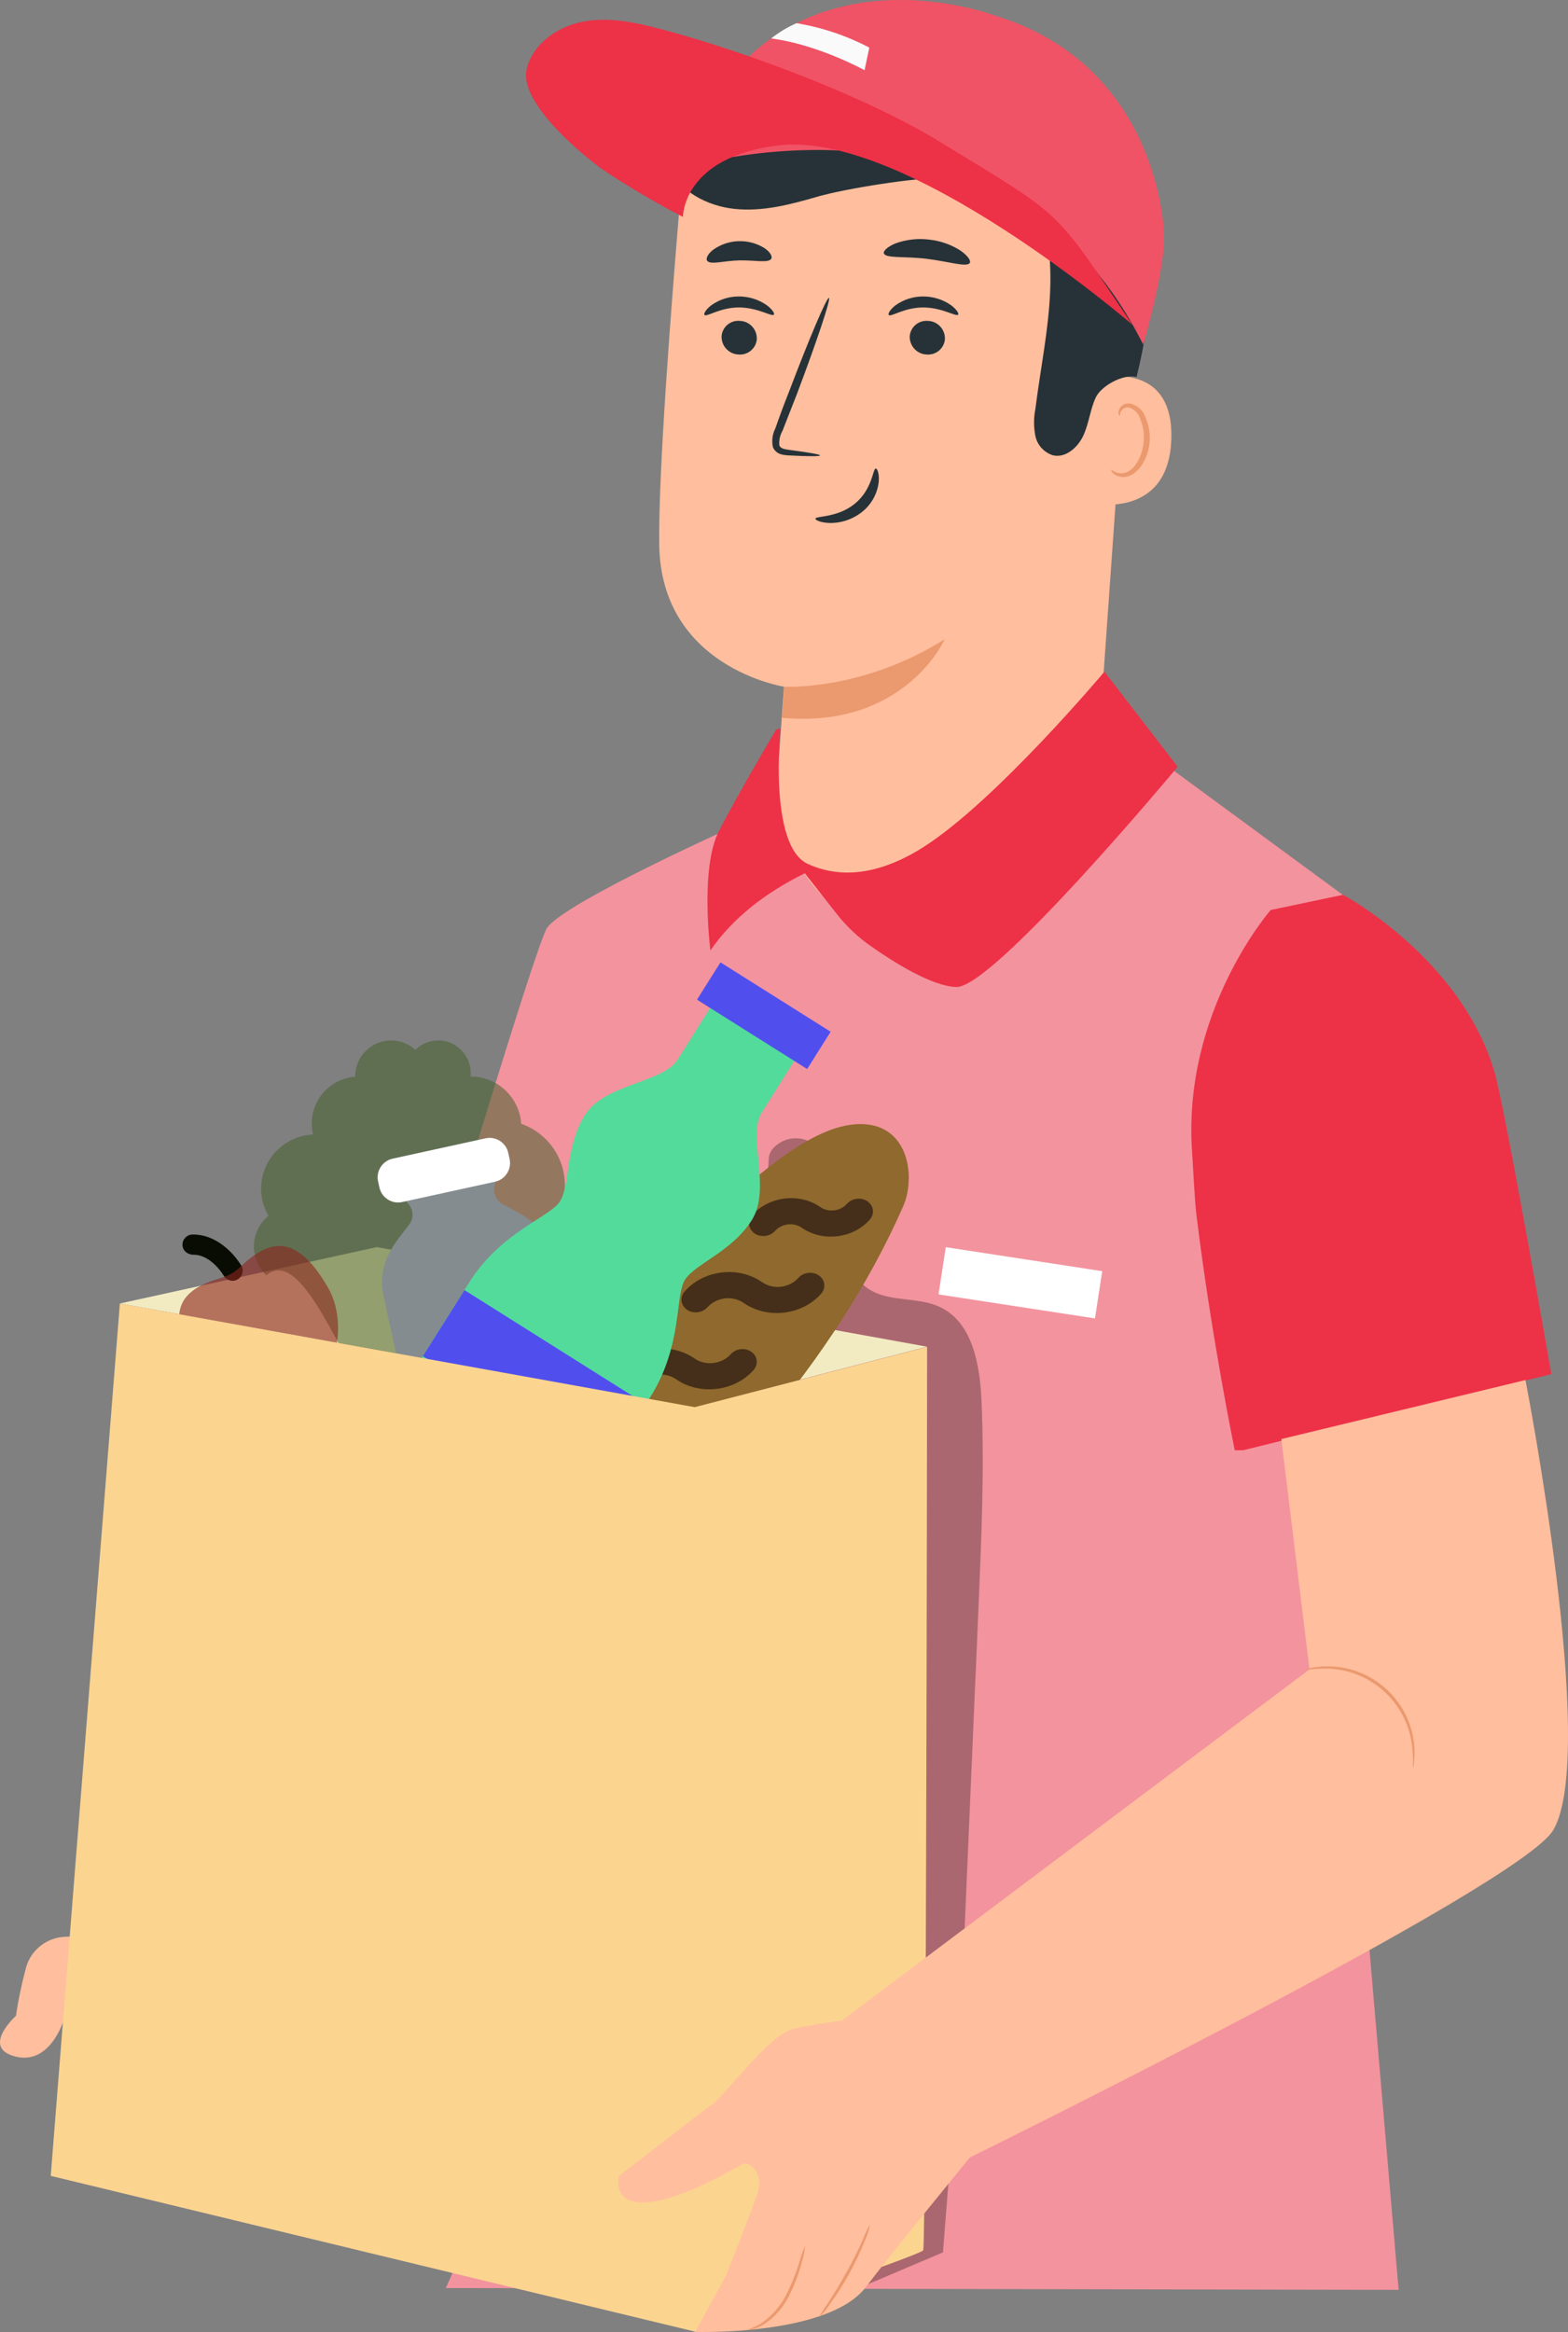 <?xml version="1.0" encoding="UTF-8"?>
<svg id="Layer_2" data-name="Layer 2" xmlns="http://www.w3.org/2000/svg" viewBox="0 0 256.89 382.05">
  <rect x="0" y="0" width="256.89" height="382.05" fill="#808080" stroke="none"/>
  <defs>
    <style>
      .cls-1 {
        fill: #504fee;
      }

      .cls-2 {
        fill: #848c90;
      }

      .cls-3 {
        fill: #504fee;
      }

      .cls-4 {
        fill: #8f692d;
      }

      .cls-5 {
        fill: #452f1a;
      }

      .cls-6 {
        fill: #ffbe9d;
      }

      .cls-7 {
        fill: #f3939e;
      }

      .cls-8 {
        fill: #263238;
      }

      .cls-9 {
        fill: #ed3147;
      }

      .cls-10 {
        fill: #eb996e;
      }

      .cls-11 {
        fill: #fbd490;
      }

      .cls-12 {
        fill: #45612c;
        opacity: .55;
      }

      .cls-13 {
        fill: #fff;
      }

      .cls-14 {
        fill: #080c03;
      }

      .cls-15 {
        fill: #8e261e;
        opacity: .61;
      }

      .cls-16 {
        fill: #53db9c;
      }

      .cls-17 {
        fill: #fafafa;
      }

      .cls-18 {
        opacity: .3;
      }

      .cls-19 {
        fill: #f2ebc2;
      }

      .cls-20 {
        fill: #f05365;
      }
    </style>
  </defs>
  <g id="Layer_1-2" data-name="Layer 1">
    <g id="freepik--Character--inject-5">
      <path class="cls-6" d="M10.64,317.3c-3.18.13-5.87,2.42-6.5,5.54-.65,2.44-1.16,4.91-1.53,7.41,0,0-5.87,5.28,0,6.69s8-6.5,8-6.5l.9-13.18-.87.04Z"/>
      <path class="cls-7" d="M69.42,216.25s18.34-61.59,20.21-64.24c3.08-4.39,32.77-17.59,32.77-17.59l8-16.24,49.31-7.93,12.23,15.74,34.37,25.26-2.4,87.12-1.28,60.83,6.51,75.94-156.1-.29,7.06-16,7.41-138.12-18.09-4.48Z"/>
      <g class="cls-18">
        <path d="M125.93,190.25c-.04-.69.16-1.37.57-1.93,1.41-1.72,3.78-2.31,5.83-1.44,2.61,1.25,3.91,4.25,4.44,7.1.57,3.12.49,6.34,1.08,9.46s2,6.3,4.75,7.91c3.39,2,7.84,1.1,11.4,2.78,5.3,2.49,6.53,9.38,6.8,15.24.5,11.09,0,22.19-.46,33.28l-3.06,70.82-2.79,35.53-14.36,6.1-19-124.85,4.8-60Z"/>
      </g>
      <polygon class="cls-19" points="151.89 220.63 61.73 204.31 19.64 213.55 113.82 230.5 151.89 220.63"/>
      <path class="cls-1" d="M111.22,241.54c-1.84-1.2-4.27-.67-6.25.27s-3.85,2.25-6,2.59c-2.53.41-5.08-.6-7.33-1.87s-4.38-2.84-6.8-3.71c-4.79-1.62-10.08-.37-13.64,3.22v49.54s2.72,8.45,21.88,7.13,17.65-9.79,17.65-9.79l.49-47.38Z"/>
      <path class="cls-17" d="M42.24,227.96c-.14,0-.38-.47-.53-1.13s-.16-1.21,0-1.24.37.47.53,1.13.14,1.21,0,1.24Z"/>
      <g>
        <path class="cls-12" d="M85.39,184.09c-.3-4.31-3.88-7.72-8.26-7.72-.01,0-.02,0-.04,0,.08-.65.03-1.34-.18-2.06-.59-2.02-2.37-3.58-4.46-3.82-1.72-.2-3.29.41-4.4,1.5-1.05-.95-2.43-1.54-3.95-1.54-3.27,0-5.92,2.65-5.92,5.92,0,.01,0,.02,0,.03-3.98.3-7.11,3.62-7.11,7.67,0,.62.08,1.22.22,1.8-4.73.2-8.51,4.09-8.51,8.87,0,1.62.44,3.13,1.2,4.44-1.45,1.19-2.38,3.01-2.38,5.04,0,1.85.79,3.52,2.03,4.7,5.34-4.36,10.94,10.22,17.54,21.87,2.19,3.87,25.88-.25,27.77,2.15,2.15-1.93,3.54-35.6,3.6-38.56.09-4.75-2.92-8.79-7.14-10.27Z"/>
        <path class="cls-2" d="M67,200.67c-2.09,2.78-5.39,6.07-4.12,11.89l3.42,15.63h0l1.58-.94c2.92-1.75,6.57-1.75,9.48,0l1.58.94c1.28.77,2.49,1.02,2.49,1.02,2.31-8.46,5.31-16.8,8.96-24.73-1.71-4.28-5.37-5.72-8.02-7.18-.02,0-.03-.02-.04-.02-1.68-.96-1.78-3.26-.52-4.73.5-.58.73-1.37.56-2.17l-.27-1.22c-.29-1.35-1.63-2.2-2.98-1.91l-13.44,2.93c-1.35.29-2.2,1.63-1.91,2.98l.27,1.22c.18.81.74,1.44,1.45,1.75,1.63.71,2.63,2.53,1.8,4.1-.08.15-.17.29-.28.43Z"/>
        <path class="cls-13" d="M81.1,193.6l-15.22,3.33c-1.68.37-3.36-.71-3.72-2.39l-.22-1c-.37-1.68.71-3.36,2.39-3.72l15.22-3.33c1.68-.37,3.36.71,3.72,2.39l.22,1c.37,1.68-.71,3.36-2.39,3.72Z"/>
      </g>
      <g>
        <path class="cls-14" d="M38.1,209.83c-.55,0-1.1-.28-1.41-.79-1.02-1.65-2.91-3.55-5.09-3.48-.93-.05-1.68-.69-1.7-1.6-.03-.91.69-1.68,1.6-1.71,3.49-.1,6.46,2.54,8.01,5.05.48.78.24,1.8-.54,2.28-.27.17-.57.25-.87.25Z"/>
        <path class="cls-15" d="M31.21,219.08l2.23,1.34c2.56,1.53,5.75,1.53,8.31,0l.57-.34c2.18-1.31,4.91-1.31,7.09,0l1.18.71c1.28.77,2.75,1.07,4.19.94,1.06-3.42.7-7.7-.94-10.59-5.52-9.74-10.11-7.75-14.53-3.53-.85.81-1.88,1.4-3.01,1.73-4.84,1.38-8.42,3.65-6.39,9.82.36-.26.86-.33,1.3-.07Z"/>
      </g>
      <g>
        <path class="cls-4" d="M94.64,230.06l1.96-.38c3.63-.7,7.34.43,9.66,2.94l1.25,1.35c2.32,2.51,6.03,3.64,9.66,2.94l5.28-.44c1.35-1.47,2.3-2.54,2.71-3.02,9.22-10.97,17.19-23.04,22.8-35.8,2.25-5.13.78-14.65-8.61-13.38-9.23,1.24-20.42,13.37-26.99,18.74-9.35,7.64-17.86,16.44-25.19,25.82,2.16,1.27,4.85,1.74,7.5,1.23Z"/>
        <path class="cls-5" d="M102.15,227.39c-.24-.07-.47-.18-.68-.33-1.03-.72-1.19-2.06-.36-3,3.12-3.52,8.81-4.18,12.68-1.5,1.81,1.26,4.47.95,5.93-.7.83-.94,2.34-1.12,3.37-.4,1.03.72,1.19,2.06.36,3-3.12,3.52-8.81,4.19-12.68,1.5-1.81-1.26-4.47-.94-5.93.7-.67.75-1.76,1.01-2.69.73Z"/>
        <path class="cls-5" d="M113.22,214.89c-.24-.07-.47-.18-.68-.33-1.03-.72-1.19-2.06-.36-3,1.51-1.71,3.66-2.8,6.06-3.09,2.39-.28,4.74.28,6.62,1.59,1.82,1.27,4.47.95,5.93-.7.83-.94,2.34-1.12,3.37-.4,1.03.72,1.19,2.06.36,3-3.12,3.52-8.81,4.19-12.68,1.5-.88-.61-1.98-.88-3.1-.74s-2.12.65-2.83,1.44c-.66.75-1.75,1.01-2.69.73Z"/>
        <path class="cls-5" d="M124.29,202.39c-.24-.07-.47-.18-.68-.33-1.03-.72-1.19-2.06-.36-3,2.73-3.09,7.73-3.68,11.13-1.32.65.45,1.46.65,2.29.55.83-.1,1.57-.48,2.09-1.07.83-.94,2.34-1.12,3.37-.4,1.03.72,1.19,2.06.36,3-1.33,1.5-3.22,2.46-5.32,2.71-2.1.25-4.17-.25-5.81-1.39-1.34-.93-3.3-.7-4.38.52-.66.75-1.75,1.01-2.69.73Z"/>
      </g>
      <g>
        <path class="cls-16" d="M106.52,228.9l-11.75,18.66-29.71-18.71,11.75-18.66c5.34-8.49,13.27-10.73,14.94-13.39,1.67-2.66.83-8.94,4.09-14.12,3.26-5.18,12.75-5.23,15.17-9.07l6.85-10.88,13.78,8.68-6.85,10.88c-2.42,3.85,1.64,12.43-1.62,17.6-3.26,5.18-9.31,7.16-10.96,9.79s-.34,10.73-5.68,19.22Z"/>
        <rect class="cls-3" x="121.53" y="155.72" width="7.22" height="21.33" transform="translate(-82.34 183.63) rotate(-57.8)"/>
        <rect class="cls-3" x="81.15" y="208.54" width="12.79" height="35.12" transform="translate(-150.43 179.72) rotate(-57.8)"/>
      </g>
      <path class="cls-11" d="M19.64,213.55l-11.33,142.92,105.6,25.53s36.84-12.49,37.34-13.34.64-148,.64-148l-38.07,9.87-94.18-16.98Z"/>
      <path class="cls-6" d="M185.27,47.07l-5.89,83.41c-.96,13.62-12.29,24.17-25.94,24.17h0c-14.36.03-26.02-11.58-26.06-25.94,0-.59.02-1.17.06-1.76.52-7.94,1-14.45,1-14.45,0,0-20.19-3.14-20.44-23.33-.14-11.66,1.87-38.12,3.59-58.39,1.17-13.73,12.67-24.26,26.45-24.23h12.19c20.6,1.21,36.32,18.89,35.11,39.5-.02.34-.04.68-.07,1.02Z"/>
      <path class="cls-10" d="M128.48,112.5s12.73.75,26.29-7.77c0,0-6.5,14.69-26.65,12.87l.36-5.1Z"/>
      <path class="cls-8" d="M115.42,51.6c.36.38,2.54-1.24,5.65-1.23s5.37,1.56,5.71,1.18c.16-.17-.2-.84-1.19-1.57-1.34-.93-2.94-1.42-4.57-1.41-1.61,0-3.19.51-4.5,1.45-.95.74-1.27,1.42-1.1,1.58Z"/>
      <path class="cls-8" d="M149.04,55.17c0,1.56,1.22,2.85,2.78,2.91,1.52.13,2.87-1,2.99-2.53,0-.02,0-.05,0-.07.02-1.56-1.22-2.86-2.78-2.91-1.52-.13-2.86.99-2.99,2.51,0,.03,0,.06,0,.09Z"/>
      <path class="cls-8" d="M118.22,55.17c-.01,1.56,1.22,2.85,2.78,2.91,1.52.13,2.86-.99,2.99-2.51,0-.03,0-.06,0-.09.02-1.56-1.21-2.86-2.77-2.91-1.51-.15-2.86.96-3,2.47,0,.04,0,.08,0,.13Z"/>
      <path class="cls-8" d="M145.61,51.61c.36.37,2.55-1.25,5.65-1.24s5.37,1.56,5.71,1.18c.16-.17-.2-.84-1.19-1.57-1.34-.93-2.94-1.42-4.57-1.41-1.61,0-3.19.51-4.5,1.45-.95.74-1.27,1.42-1.1,1.59Z"/>
      <path class="cls-8" d="M134.35,74.61c0-.17-1.91-.5-5-.9-.79-.09-1.54-.24-1.67-.78-.07-.82.11-1.64.52-2.35l2.35-6c3.25-8.59,5.61-15.65,5.26-15.78s-3.27,6.73-6.52,15.32c-.83,2.09-1.58,4.1-2.25,6.03-.49.96-.64,2.06-.41,3.11.24.57.72.99,1.31,1.16.44.12.89.18,1.34.19,3.11.17,5.06.18,5.07,0Z"/>
      <path class="cls-8" d="M143.48,76.76c-.5,0-.51,3.34-3.39,5.73s-6.47,2-6.5,2.49c0,.21.8.65,2.32.7,1.97.03,3.89-.64,5.42-1.89,1.46-1.2,2.41-2.93,2.63-4.81.13-1.4-.25-2.24-.48-2.22Z"/>
      <path class="cls-8" d="M144.81,41.52c.31.84,3.4.44,7,.88s6.59,1.43,7.07.68c.22-.36-.3-1.16-1.48-2-1.58-1.02-3.37-1.64-5.24-1.83-1.86-.23-3.75,0-5.51.65-1.3.56-1.97,1.22-1.84,1.62Z"/>
      <path class="cls-8" d="M115.85,42.72c.55.71,2.69,0,5.26-.06s4.74.48,5.25-.26c.21-.36-.13-1.07-1.08-1.73-2.61-1.64-5.96-1.54-8.46.26-.91.72-1.21,1.45-.97,1.79Z"/>
      <path class="cls-6" d="M178.46,62.25c.35-.15,13.88-4.1,13.44,9.7s-14.21,10.51-14.22,10.12.78-19.82.78-19.82Z"/>
      <path class="cls-10" d="M182.04,76.94c.06,0,.24.18.64.38.56.26,1.2.29,1.79.09,1.48-.49,2.78-2.76,2.92-5.25.08-1.18-.11-2.36-.56-3.46-.23-.89-.89-1.6-1.75-1.91-.57-.17-1.17.09-1.44.62-.2.38-.12.66-.19.68s-.29-.24-.16-.81c.09-.34.29-.64.57-.85.39-.27.87-.39,1.34-.31,1.14.27,2.07,1.11,2.45,2.22.55,1.22.79,2.55.71,3.88-.18,2.78-1.69,5.33-3.7,5.85-.76.19-1.56.03-2.19-.44-.43-.38-.43-.66-.43-.69Z"/>
      <path class="cls-8" d="M186.14,61.75c-2.1-.51-5.74,1.44-6.64,3.41s-1.1,4.2-2,6.17-2.92,3.76-5,3.26c-1.45-.46-2.55-1.66-2.87-3.15-.29-1.47-.29-2.98,0-4.45.81-6.45,2.16-12.84,2.42-19.33s-.66-13.24-4.07-18.77-9.67-9.6-16.15-9.08c-4.29.35-8.22,2.59-12.48,3.18-5.14.68-10.3-1.04-14-4.67-.47-.46-2.62-1.89-2.62-1.89,0-.33.31-3.21,1.45-4.26,8.45-7.82,23.69-10,34.86-7.19,11.17,2.81,21.64,10.69,26.44,21.16s3.38,25,.73,35.61"/>
      <path class="cls-8" d="M109.42,27.14c1.81,4.19,6.43,6.63,11,7.09s9.08-.72,13.47-2,16.18-3.2,20.75-3.06c.68,0,1.5,0,1.87-.57.48-.77-.29-1.7-1-2.25-6-4.72-20.57-7.61-28.21-7.93-7.64-.32-15.65,3-19.79,9.39"/>
      <path class="cls-20" d="M111.41,27.66s53-17,75.88,28.79c0,0,3.42-11.47,3.42-17.62,0-4.1-2.45-28.56-27.61-36.25,0,0-37.91-14.46-51.69,25.08Z"/>
      <path class="cls-9" d="M185.51,53.2c-12.92-19.24-11.01-17.43-30.86-29.55-12.14-7.61-32.27-15.13-46.14-18.82-4.16-1.1-8.5-2.07-12.75-1.33s-8.41,3.56-9.46,7.74c-1.32,5.23,8,13.3,12.33,16.47,4.27,2.85,8.7,5.46,13.26,7.83,0,0-.12-9.7,15.41-11.7,21.11-2.72,58.21,29.36,58.21,29.36Z"/>
      <path class="cls-17" d="M141.64,11.5s-7.64-4.22-15.3-5.2c1.28-1.01,2.67-1.85,4.16-2.5,4.16.69,8.19,2.04,11.92,4l-.78,3.7Z"/>
      <path class="cls-9" d="M208.18,149.09s-14.48,16.55-12.88,39.58c.22,3.19.38,7.64.77,10.82,2.44,19.76,6.22,38.1,6.22,38.1h1.38l50.49-12.47s-7.61-43.83-9.36-49.65c-5.59-18.63-24.76-28.88-24.76-28.88l-11.86,2.5Z"/>
      <path class="cls-9" d="M127.87,119.33s-2,19.21,4.46,22.2c7.29,3.36,14.56.07,19-2.78,11.91-7.6,29.61-28.71,29.61-28.71l12,15.58s-30.22,36.32-36.29,36.08c-4-.15-10.15-4-14-6.71-2.11-1.47-3.98-3.25-5.57-5.27l-5.23-6.65c-6.53,3.22-11.81,7.35-15.46,12.64,0,0-1.74-13.45,1.39-19.55s9.37-16.63,9.37-16.63l.72-.2Z"/>
      <rect class="cls-13" x="163.26" y="197.19" width="7.83" height="25.93" transform="translate(-65.9 343.54) rotate(-81.28)"/>
      <path class="cls-6" d="M249.92,226.09l-40,9.67,4.62,37.73-76.6,57.53c-3.06.43-6.2.92-7.94,1.36-4.19,1-11.59,11.55-13.68,12.6l-14.93,11.52s-1.31,5.24,5.5,4.19c6.81-1.05,14.4-6.28,15.19-6.28s3.17,1.59,2,5c-1,3-5.1,13.32-5.1,13.32l-5.07,9.3s21.92.72,28-7.41c4.16-5.52,17-21.17,17-21.17,0,0,90.17-44.36,95.58-53.65,7.37-12.64-4.57-73.71-4.57-73.71Z"/>
      <path class="cls-10" d="M231.48,289.75c.05-1.38,0-2.75-.18-4.12-1-6.8-6.68-11.94-13.55-12.26-1.38-.04-2.76.04-4.12.23.34-.16.71-.27,1.08-.33,1.01-.21,2.03-.3,3.06-.27,7.13.12,13.07,5.5,13.89,12.58.12,1.02.12,2.05,0,3.07,0,.37-.07.74-.18,1.1Z"/>
      <path class="cls-10" d="M131.92,367.94c-.08.86-.25,1.7-.52,2.52-.51,2.02-1.26,3.98-2.22,5.83-.96,1.89-2.42,3.49-4.22,4.61-.55.33-1.15.57-1.77.72-.22.08-.46.1-.7.07.79-.3,1.55-.67,2.28-1.1,1.68-1.17,3.06-2.73,4-4.55.92-1.83,1.68-3.73,2.27-5.69.22-.83.52-1.63.88-2.41Z"/>
      <path class="cls-10" d="M142.54,364.45c-.15.84-.41,1.66-.77,2.43-.75,1.91-1.63,3.78-2.62,5.58-1,1.8-2.1,3.54-3.32,5.2-.46.73-1.01,1.4-1.64,2,.39-.76.83-1.49,1.34-2.17.86-1.31,2-3.15,3.16-5.24s2.09-4,2.74-5.47c.3-.81.67-1.59,1.11-2.33Z"/>
    </g>
  </g>
</svg>